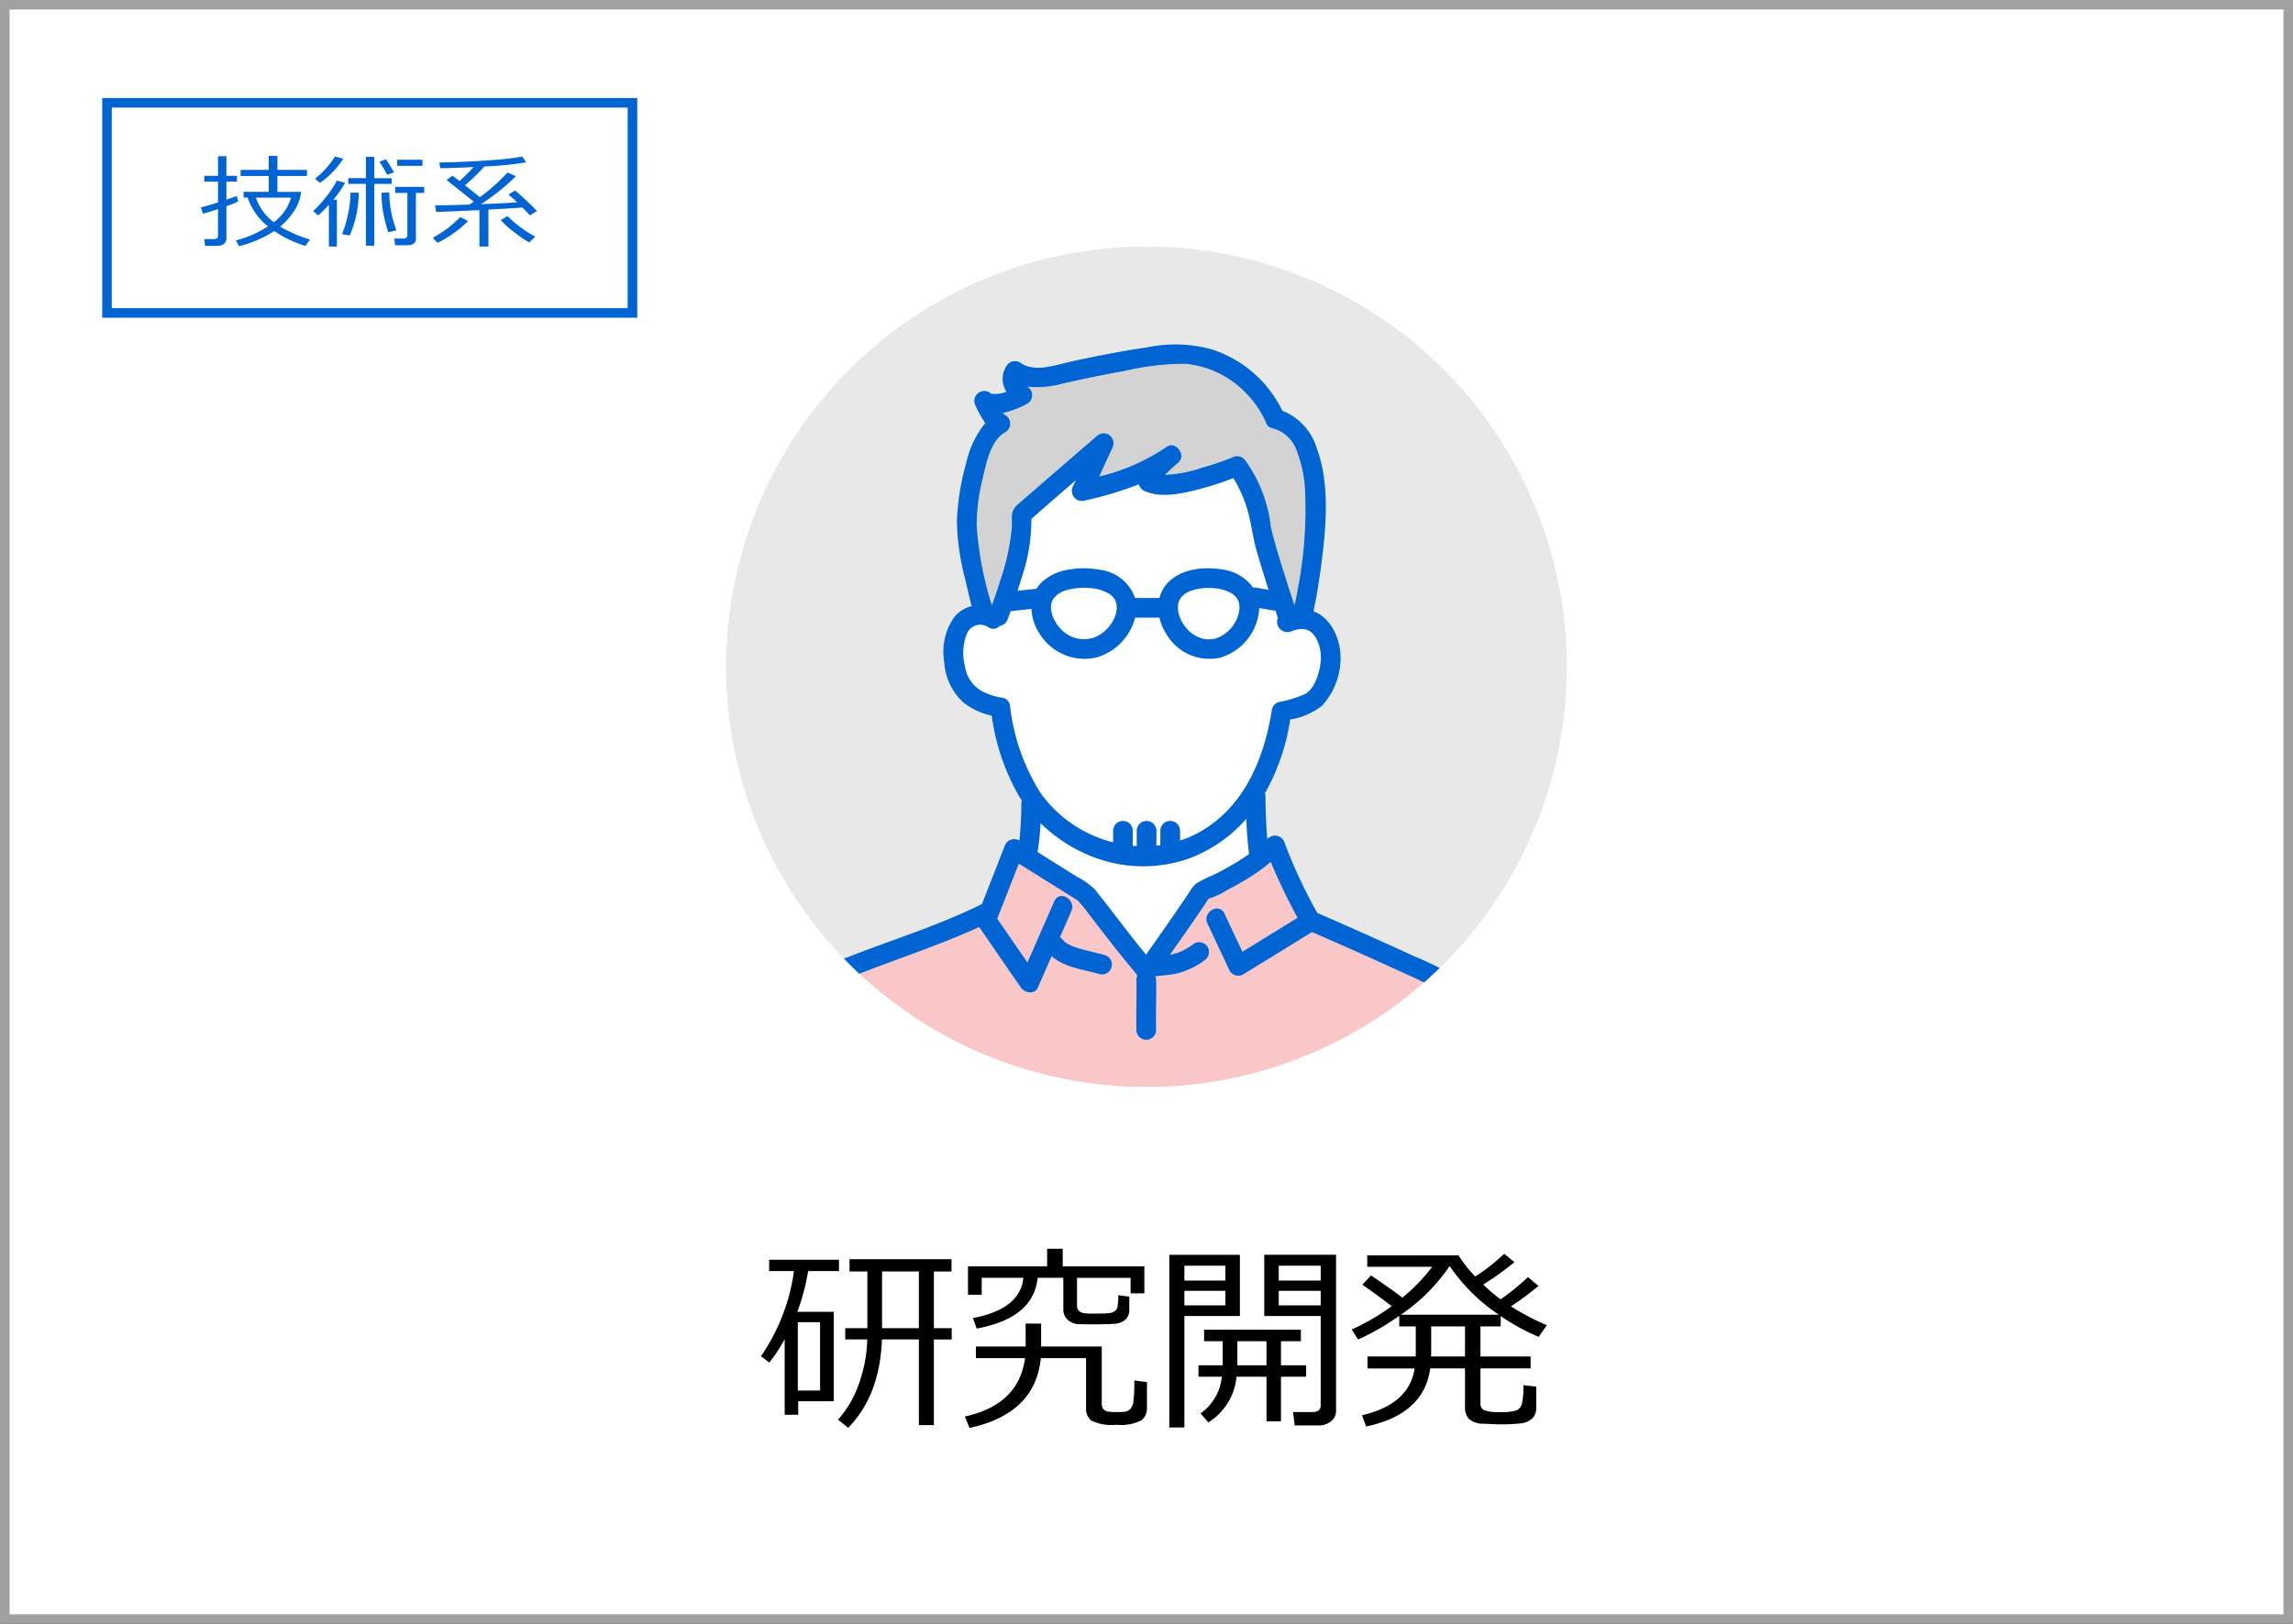 <svg xmlns="http://www.w3.org/2000/svg" xmlns:xlink="http://www.w3.org/1999/xlink" width="240" height="170" viewBox="0 0 240 170">
  <rect x="0" y="0" width="240" height="170" fill="#333333" stroke="none"/>
  <defs>
    <clipPath id="clip-path">
      <path id="パス_47862" data-name="パス 47862" d="M14.9,61.057a44,44,0,1,0,44-44,44,44,0,0,0-44,44" transform="translate(-14.902 -17.057)" fill="none"/>
    </clipPath>
    <clipPath id="clip-path-2">
      <rect id="長方形_158774" data-name="長方形 158774" width="34.431" height="25.245" fill="none"/>
    </clipPath>
    <clipPath id="clip-path-3">
      <rect id="長方形_158775" data-name="長方形 158775" width="80.965" height="25.76" fill="none"/>
    </clipPath>
  </defs>
  <g id="グループ_92546" data-name="グループ 92546" transform="translate(-453.153 -2247.873)">
    <g id="グループ_90663" data-name="グループ 90663">
      <g id="パス_6046" data-name="パス 6046" transform="translate(453.153 2247.873)" fill="#fff">
        <path d="M 239.5 169.5 L 0.5 169.5 L 0.5 0.5 L 239.5 0.5 L 239.5 169.5 Z" stroke="none"/>
        <path d="M 1 1 L 1 169 L 239 169 L 239 1 L 1 1 M 0 0 L 240 0 L 240 170 L 0 170 L 0 0 Z" stroke="none" fill="#a0a0a0"/>
      </g>
      <g id="研究開発v02" transform="translate(529.153 2273.683)">
        <path id="パス_47841" data-name="パス 47841" d="M102.9,61.057a44,44,0,1,1-44-44,44,44,0,0,1,44,44" transform="translate(-14.902 -17.057)" fill="#e8e8e9"/>
        <g id="グループ_91030" data-name="グループ 91030" clip-path="url(#clip-path)">
          <path id="パス_47842" data-name="パス 47842" d="M84.229,133.555c-.018,0-.035,0-.052.007l.052-.007" transform="translate(-38.781 -57.213)" fill="#33c8e7"/>
          <path id="パス_47843" data-name="パス 47843" d="M57.2,40.56l.007.005L57.2,40.56h0" transform="translate(-29.482 -25.158)" fill="#33c8e7"/>
          <path id="パス_47844" data-name="パス 47844" d="M88.5,77.022a2.292,2.292,0,0,0-.972.085c-.137.038-.268.088-.4.134a1.082,1.082,0,0,1-1.423-1.4c-.085-.258-.168-.518-.254-.777a.771.771,0,0,1-.327-.026l-.269-.045-1.1-.185A5.715,5.715,0,0,1,79.669,80,5.211,5.211,0,0,1,74.1,77.635a5.4,5.4,0,0,1-.786-1.827H70.763A5.848,5.848,0,0,1,66.68,79.99a5.522,5.522,0,0,1-5.844-2.377,5.121,5.121,0,0,1-.925-2.714l-2.182.234c-.1.271-.19.547-.295.816a1.1,1.1,0,0,1-.86.74.9.9,0,0,1-1.18.126,1.52,1.52,0,0,0-2.286.778,5.515,5.515,0,0,0-.161,3.309,3.535,3.535,0,0,0,1.737,2.59,6.681,6.681,0,0,0,2.246.723.99.99,0,0,1,.721.721,21.669,21.669,0,0,0,3.185,9.206,13.341,13.341,0,0,0,7.621,5.2v-1.21a1.073,1.073,0,0,1,.3-.73,1.032,1.032,0,0,1,1.459,0,1.065,1.065,0,0,1,.3.73v1.576c.137.013.275.012.412.02v-1.6a1.074,1.074,0,0,1,.3-.73,1.032,1.032,0,0,1,1.459,0,1.064,1.064,0,0,1,.3.73v1.557c.138-.014.275-.037.413-.056v-1.5a1.073,1.073,0,0,1,.3-.73,1.032,1.032,0,0,1,1.459,0,1.065,1.065,0,0,1,.3.73v1.022a11.322,11.322,0,0,0,1.731-.721c4.938-2.6,7.075-7.828,7.9-13.061a1.013,1.013,0,0,1,.721-.721,11.85,11.85,0,0,0,2.773-.86c1.079-.64,1.573-2.52,1.615-3.678.038-1.077-.448-2.888-1.712-3.089" transform="translate(-27.955 -36.963)" fill="#fff"/>
          <path id="パス_47845" data-name="パス 47845" d="M80.591,112.6a14.5,14.5,0,0,1-9.971-.069,15.922,15.922,0,0,1-5.66-3.6,28.4,28.4,0,0,1-.315,3.031l.578.362,3.616,2.267a6.906,6.906,0,0,1,1.795,1.284c1.826,2.25,3.526,4.6,5.363,6.837q1.588-2.251,3.155-4.518.681-.993,1.358-1.988a4.1,4.1,0,0,1,.686-.909,10.348,10.348,0,0,1,1.794-.9c.47-.239.937-.484,1.4-.739.754-.418,1.5-.861,2.206-1.351.067-.047.127-.1.194-.149-.152-1.218-.242-2.446-.294-3.675a14.9,14.9,0,0,1-5.9,4.113" transform="translate(-32.049 -48.573)" fill="#fff"/>
          <path id="パス_47846" data-name="パス 47846" d="M93.5,73.331c-.01-.051-.02-.1-.032-.151-.018-.073-.043-.144-.068-.215-.014-.024-.069-.15-.077-.164-.039-.069-.083-.137-.129-.2-.014-.018-.029-.037-.038-.047-.075-.083-.155-.159-.237-.234-.014-.013-.049-.04-.077-.061a3.946,3.946,0,0,0-1.932-.64,5.732,5.732,0,0,0-2.269.2,2.732,2.732,0,0,0-.839.394l-.056.035c-.066.052-.128.108-.189.166-.045.044-.088.09-.131.137l-.031.033a.15.15,0,0,1-.01.017c-.062.092-.113.187-.169.282,0,.008-.012.023-.018.038a2.648,2.648,0,0,0-.117.431c0,.024-.006.048-.007.059,0,.107-.009.214-.005.321,0,.054.005.107.01.161,0,.022.014.119.019.147a3.754,3.754,0,0,0,.837,1.738,3.363,3.363,0,0,0,1.648,1.1,2.66,2.66,0,0,0,1.872-.167,3.747,3.747,0,0,0,1.485-1.328,3.408,3.408,0,0,0,.578-1.76c0-.036-.029-.331-.017-.3" transform="translate(-39.775 -35.853)" fill="#fff"/>
          <path id="パス_47847" data-name="パス 47847" d="M57.084,40.468a1.205,1.205,0,0,0-.124-.1.25.25,0,0,0,.124.1" transform="translate(-29.399 -25.093)" fill="#33c8e7"/>
          <path id="パス_47848" data-name="パス 47848" d="M57.182,40.552c-.007-.006-.013-.01-.019-.016-.024.005-.012.01.019.016" transform="translate(-29.465 -25.15)" fill="#33c8e7"/>
          <path id="パス_47849" data-name="パス 47849" d="M57.149,40.52l.014.011h0l-.01-.01h-.006" transform="translate(-29.464 -25.145)" fill="#33c8e7"/>
          <path id="パス_47850" data-name="パス 47850" d="M88.4,44.866a3.607,3.607,0,0,0-2.527-2.332.883.883,0,0,1-.717-.712L85.1,41.7c-.125-.256-.255-.509-.4-.755a10.6,10.6,0,0,0-1.611-2.107,10.1,10.1,0,0,0-6.316-3.048,27.359,27.359,0,0,0-6.34.74q-3.3.592-6.571,1.343a10.015,10.015,0,0,1-3.634.307c.067.056.135.111.2.163a1.038,1.038,0,0,1-.209,1.621,10.031,10.031,0,0,1-2.565.971c.094.088.179.164.026.122a1.043,1.043,0,0,1,.247,1.886c-1.5.79-1.984,3.153-2.332,4.647a20.553,20.553,0,0,0-.681,5.14A36.208,36.208,0,0,0,56.48,61l.041.009c.313-.864.609-1.735.878-2.612a23.656,23.656,0,0,0,1.193-5.5c.05-.893-.207-1.635.519-2.3.6-.547,1.221-1.068,1.832-1.6q3.267-2.84,6.548-5.662a1.037,1.037,0,0,1,1.621,1.25q-.69,1.5-1.381,2.991a21.346,21.346,0,0,0,7.052-3.1c.954-.7,2.111.853,1.251,1.621-.448.4-.954.828-1.4,1.3a13.715,13.715,0,0,0,3.773-.714,32,32,0,0,0,3.5-1.206,1.057,1.057,0,0,1,1.165.474,14.208,14.208,0,0,1,2.068,4.2,13.22,13.22,0,0,1,.455,1.908c.039.245.064.493.1.739.011.056.031.159.039.193.14.567.284,1.133.446,1.7.609,2.114,1.286,4.209,1.976,6.3l.053-.026c.123-.574.233-1.151.334-1.729a43.653,43.653,0,0,0,.754-9.789,13.287,13.287,0,0,0-.9-4.59" transform="translate(-28.692 -23.506)" fill="#fff"/>
          <g id="グループ_91026" data-name="グループ 91026" transform="translate(26.216 12.26)" opacity="0.25">
            <g id="グループ_91025" data-name="グループ 91025">
              <g id="グループ_91024" data-name="グループ 91024" clip-path="url(#clip-path-2)">
                <path id="パス_47851" data-name="パス 47851" d="M88.4,44.866a3.607,3.607,0,0,0-2.527-2.332.883.883,0,0,1-.717-.712L85.1,41.7c-.125-.256-.255-.509-.4-.755a10.6,10.6,0,0,0-1.611-2.107,10.1,10.1,0,0,0-6.316-3.048,27.359,27.359,0,0,0-6.34.74q-3.3.592-6.571,1.343a10.015,10.015,0,0,1-3.634.307c.067.056.135.111.2.163a1.038,1.038,0,0,1-.209,1.621,10.031,10.031,0,0,1-2.565.971c.094.088.179.164.026.122a1.043,1.043,0,0,1,.247,1.886c-1.5.79-1.984,3.153-2.332,4.647a20.553,20.553,0,0,0-.681,5.14A36.208,36.208,0,0,0,56.48,61l.041.009c.313-.864.609-1.735.878-2.612a23.656,23.656,0,0,0,1.193-5.5c.05-.893-.207-1.635.519-2.3.6-.547,1.221-1.068,1.832-1.6q3.267-2.84,6.548-5.662a1.037,1.037,0,0,1,1.621,1.25q-.69,1.5-1.381,2.991a21.346,21.346,0,0,0,7.052-3.1c.954-.7,2.111.853,1.251,1.621-.448.4-.954.828-1.4,1.3a13.715,13.715,0,0,0,3.773-.714,32,32,0,0,0,3.5-1.206,1.057,1.057,0,0,1,1.165.474,14.208,14.208,0,0,1,2.068,4.2,13.22,13.22,0,0,1,.455,1.908c.039.245.064.493.1.739.011.056.031.159.039.193.14.567.284,1.133.446,1.7.609,2.114,1.286,4.209,1.976,6.3l.053-.026c.123-.574.233-1.151.334-1.729a43.653,43.653,0,0,0,.754-9.789,13.287,13.287,0,0,0-.9-4.59" transform="translate(-54.908 -35.766)" fill="#505054"/>
              </g>
            </g>
          </g>
          <path id="パス_47852" data-name="パス 47852" d="M101.028,44.911h0" transform="translate(-44.585 -26.649)" fill="#33c8e7"/>
          <path id="パス_47853" data-name="パス 47853" d="M67.453,63.518a9.662,9.662,0,0,1,2.651.122,4.445,4.445,0,0,1,3.644,2.944h2.561a3.505,3.505,0,0,1,.957-1.679c1.475-1.44,3.863-1.636,5.791-1.273a4.67,4.67,0,0,1,3.052,1.88l.01,0a.779.779,0,0,1,.412.018l.269.045.93.156c-.429-1.339-.848-2.681-1.24-4.031-.425-1.463-.571-2.978-1-4.43a13.2,13.2,0,0,0-1.449-3.236,32.2,32.2,0,0,1-3.2,1.056c-1.818.491-4.168,1.091-5.993.337a1.122,1.122,0,0,1-.706-.742,37.908,37.908,0,0,1-5.71,1.71,1.047,1.047,0,0,1-1.166-1.516l.291-.63Q65.218,56.265,62.9,58.3a19.007,19.007,0,0,1-1.022,6.177c-.131.453-.278.9-.42,1.352l1.942-.208c.012,0,.024,0,.037,0A3.447,3.447,0,0,1,64,64.919a5.338,5.338,0,0,1,2.623-1.276" transform="translate(-30.948 -29.802)" fill="#fff"/>
          <path id="パス_47854" data-name="パス 47854" d="M73.611,73.156c0-.007-.061-.17-.061-.185-.021-.043-.041-.085-.064-.126a1.67,1.67,0,0,0-.526-.573,4.431,4.431,0,0,0-2.192-.663,6.491,6.491,0,0,0-2.3.214,2.859,2.859,0,0,0-.885.391c-.047.029-.094.062-.141.094-.021.018-.088.071-.1.088-.034.033-.223.237-.227.229a2.278,2.278,0,0,0-.142.22c.007-.012-.066.141-.083.172-.014.051-.056.2-.079.3,0,.029-.017.119-.018.146,0,.092-.007.185,0,.277,0,.058.007.117.012.176.005.025.02.128.026.152a3.72,3.72,0,0,0,.927,1.755,3.274,3.274,0,0,0,3.672.922A3.909,3.909,0,0,0,73.514,74.5a2.51,2.51,0,0,0,.158-.874c0-.045-.014-.226-.017-.286s-.048-.2-.044-.188" transform="translate(-32.785 -35.855)" fill="#fff"/>
          <path id="パス_47855" data-name="パス 47855" d="M91.243,129.208c-1.89-1.062-3.906-1.932-5.875-2.834q-4.086-1.872-8.213-3.657l-7.2,4.434a1.041,1.041,0,0,1-1.412-.371l-2.331-4.954c-.564-1.2,1.217-2.242,1.782-1.042l1.879,3.993,5.777-3.554a64.007,64.007,0,0,1-2.807-5.843c-.376.315-.759.622-1.162.909-.63.45-1.288.86-1.959,1.246-.463.267-.933.522-1.406.769a8.724,8.724,0,0,1-1.588.793s-.288.118-.349.091a4.343,4.343,0,0,0-.374.552q-.673.988-1.349,1.973c-.782,1.138-1.579,2.264-2.371,3.394.043-.009.086-.016.128-.025.188-.041.374-.091.557-.15q.151-.049.3-.106a1.431,1.431,0,0,1,.141-.056l-.026.007c-.078.033-.208.057,0,0l.011,0a8.633,8.633,0,0,0,1.44-.862,1.044,1.044,0,0,1,1.412.37,1.056,1.056,0,0,1-.37,1.412A7.966,7.966,0,0,1,63,127.062a10.266,10.266,0,0,1-1.24.183c-.147.015-.295.028-.442.044l-.117.013h-.012l-.07.015a1.308,1.308,0,0,1-.37.01,1.075,1.075,0,0,1,.092.4c.05,1.746-.051,3.494,0,5.24a1.032,1.032,0,1,1-2.064,0c-.05-1.746.051-3.494,0-5.24a.92.92,0,0,1,.09-.423.851.851,0,0,1-.1-.2c-1.369-1.624-2.681-3.3-3.98-4.978q-.756-.979-1.5-1.964c-.136-.178-.421-.448-.577-.693-.092-.056-.182-.12-.268-.174l-1.336-.838-4.634-2.9-2.26,5.763,3.161,4.588,2.805-6.43c.531-1.216,2.309-.164,1.782,1.042l-1.191,2.729a1.284,1.284,0,0,1,.28.266l.006,0c.037.034.067.077.1.113.058.061.125.113.185.172l.063.043c.081.054.165.1.25.153s.179.094.27.137l.094.043.012,0c.2.073.391.142.591.2.921.286,1.871.472,2.8.735a1.032,1.032,0,0,1-.548,1.991c-1.662-.471-3.651-.692-4.978-1.866l-1.434,3.286c-.337.771-1.393.565-1.782,0l-1.931-2.8-2.3-3.343c-.046-.067-.088-.13-.131-.194-2.025.931-4.109,1.737-6.194,2.518-2.337.875-4.689,1.714-7.012,2.626a24.342,24.342,0,0,0-5.555,2.609,14.365,14.365,0,0,0-3.849,5.064,20.622,20.622,0,0,0-2.114,6.133H98.558a19.371,19.371,0,0,0-2.07-6.708,13.531,13.531,0,0,0-5.244-5.225" transform="translate(-15.83 -50.949)" fill="#fff"/>
          <g id="グループ_91029" data-name="グループ 91029" transform="translate(1.764 64.431)" opacity="0.25">
            <g id="グループ_91028" data-name="グループ 91028">
              <g id="グループ_91027" data-name="グループ 91027" clip-path="url(#clip-path-3)">
                <path id="パス_47856" data-name="パス 47856" d="M91.243,129.208c-1.89-1.062-3.906-1.932-5.875-2.834q-4.086-1.872-8.213-3.657l-7.2,4.434a1.041,1.041,0,0,1-1.412-.371l-2.331-4.954c-.564-1.2,1.217-2.242,1.782-1.042l1.879,3.993,5.777-3.554a64.007,64.007,0,0,1-2.807-5.843c-.376.315-.759.622-1.162.909-.63.45-1.288.86-1.959,1.246-.463.267-.933.522-1.406.769a8.724,8.724,0,0,1-1.588.793s-.288.118-.349.091a4.343,4.343,0,0,0-.374.552q-.673.988-1.349,1.973c-.782,1.138-1.579,2.264-2.371,3.394.043-.009.086-.016.128-.025.188-.041.374-.091.557-.15q.151-.049.3-.106a1.431,1.431,0,0,1,.141-.056l-.026.007c-.078.033-.208.057,0,0l.011,0a8.633,8.633,0,0,0,1.44-.862,1.044,1.044,0,0,1,1.412.37,1.056,1.056,0,0,1-.37,1.412A7.966,7.966,0,0,1,63,127.062a10.266,10.266,0,0,1-1.24.183c-.147.015-.295.028-.442.044l-.117.013h-.012l-.07.015a1.308,1.308,0,0,1-.37.01,1.075,1.075,0,0,1,.092.4c.05,1.746-.051,3.494,0,5.24a1.032,1.032,0,1,1-2.064,0c-.05-1.746.051-3.494,0-5.24a.92.92,0,0,1,.09-.423.851.851,0,0,1-.1-.2c-1.369-1.624-2.681-3.3-3.98-4.978q-.756-.979-1.5-1.964c-.136-.178-.421-.448-.577-.693-.092-.056-.182-.12-.268-.174l-1.336-.838-4.634-2.9-2.26,5.763,3.161,4.588,2.805-6.43c.531-1.216,2.309-.164,1.782,1.042l-1.191,2.729a1.284,1.284,0,0,1,.28.266l.006,0c.037.034.067.077.1.113.058.061.125.113.185.172l.063.043c.081.054.165.1.25.153s.179.094.27.137l.094.043.012,0c.2.073.391.142.591.2.921.286,1.871.472,2.8.735a1.032,1.032,0,0,1-.548,1.991c-1.662-.471-3.651-.692-4.978-1.866l-1.434,3.286c-.337.771-1.393.565-1.782,0l-1.931-2.8-2.3-3.343c-.046-.067-.088-.13-.131-.194-2.025.931-4.109,1.737-6.194,2.518-2.337.875-4.689,1.714-7.012,2.626a24.342,24.342,0,0,0-5.555,2.609,14.365,14.365,0,0,0-3.849,5.064,20.622,20.622,0,0,0-2.114,6.133H98.558a19.371,19.371,0,0,0-2.07-6.708,13.531,13.531,0,0,0-5.244-5.225" transform="translate(-17.593 -115.38)" fill="#e61e1e"/>
              </g>
            </g>
          </g>
          <path id="パス_47857" data-name="パス 47857" d="M57.084,40.467h.006c-.09-.083-.128-.107-.13-.1a1.205,1.205,0,0,1,.124.1" transform="translate(-29.399 -25.092)" fill="#0064d2"/>
          <path id="パス_47858" data-name="パス 47858" d="M57.169,40.537c.007.006.013.01.019.016h0l-.018-.016h0" transform="translate(-29.471 -25.15)" fill="#0064d2"/>
          <path id="パス_47859" data-name="パス 47859" d="M57.168,40.531l.022,0a.09.09,0,0,1-.033-.006l.011.01" transform="translate(-29.467 -25.145)" fill="#0064d2"/>
          <path id="パス_47860" data-name="パス 47860" d="M92.9,100.023a34.773,34.773,0,0,0-6.243-3.32c-2.126-.988-4.265-1.948-6.409-2.9q-1.8-.8-3.607-1.58a52.5,52.5,0,0,1-3.432-7.354,1.048,1.048,0,0,0-1.725-.455l-.081.07C71.277,83,71.222,81.495,71.213,80a.989.989,0,0,0-.057-.308A22.416,22.416,0,0,0,73.8,71.966,7.132,7.132,0,0,0,77.157,70.5a7.4,7.4,0,0,0,1.883-5.672c-.2-1.7-1.112-3.57-2.8-4.176.03-.145.055-.292.083-.431.3-1.466.533-2.945.726-4.429.512-3.94.938-8.474-.488-12.277a6.106,6.106,0,0,0-3.586-3.874A12.438,12.438,0,0,0,65.52,33.2a14.351,14.351,0,0,0-6.687-.19c-2.5.358-4.982.845-7.451,1.372-1.051.224-2.112.545-3.176.7a4.254,4.254,0,0,1-2.031-.129c-.14-.05-.248-.118-.4-.188l-.043-.02v0a1.051,1.051,0,0,0-1.621.209,2.444,2.444,0,0,0,0,2.7,3.14,3.14,0,0,1-1.4.227c-.028,0-.164-.012-.229-.022l.006,0-.007-.005c-.031,0-.042-.01-.019-.015l-.014-.011a.245.245,0,0,1-.123-.1,1.041,1.041,0,0,0-1.458,1.381,11.635,11.635,0,0,0,1.016,1.836,10.091,10.091,0,0,0-2,4.2,26.152,26.152,0,0,0-.969,6.094,25.625,25.625,0,0,0,.874,6.041c.207.943.434,1.882.675,2.818a3.422,3.422,0,0,0-1.75,1.065,6.162,6.162,0,0,0-1.123,4.727,6.256,6.256,0,0,0,2.028,4.318,7.409,7.409,0,0,0,2.946,1.36,23.029,23.029,0,0,0,2.949,8.587c.066.1.141.2.209.3a.971.971,0,0,0-.066.356c.006.6-.013,1.2-.042,1.794-.028.578-.068,1.155-.125,1.731-.01.1-.022.21-.033.315l-.033-.022a1.048,1.048,0,0,0-1.516.617L41.534,91.3a1.063,1.063,0,0,0-.109.041c-4.512,2.237-9.371,3.711-14.048,5.554a28.473,28.473,0,0,0-5.853,2.716,15.188,15.188,0,0,0-4.306,5.185,22.519,22.519,0,0,0-2.712,7.458,1.116,1.116,0,0,0,.012.39h2.007a20.639,20.639,0,0,1,2.113-6.133,14.374,14.374,0,0,1,3.85-5.064,24.327,24.327,0,0,1,5.555-2.609c2.323-.912,4.674-1.751,7.012-2.626,2.085-.78,4.17-1.586,6.195-2.518.043.064.085.127.131.194l2.3,3.343,1.931,2.8c.389.565,1.446.771,1.782,0l1.434-3.286c1.326,1.174,3.316,1.4,4.977,1.866a1.033,1.033,0,1,0,.549-1.991c-.929-.263-1.878-.449-2.8-.735-.2-.062-.4-.132-.59-.205l-.012,0-.094-.043q-.138-.064-.27-.138c-.085-.047-.169-.1-.25-.152l-.063-.044c-.06-.058-.127-.11-.185-.171-.035-.036-.066-.079-.1-.113l-.005,0a1.3,1.3,0,0,0-.28-.266l1.191-2.729c.526-1.206-1.252-2.258-1.782-1.042L46.3,97.408l-3.161-4.588L45.4,87.057l4.634,2.9,1.336.837c.086.054.176.117.268.174.156.246.441.515.577.693q.748.985,1.5,1.964c1.3,1.681,2.611,3.353,3.98,4.978a.848.848,0,0,0,.1.2.937.937,0,0,0-.09.423c.05,1.746-.05,3.494,0,5.24a1.032,1.032,0,0,0,2.064,0c-.05-1.746.051-3.494,0-5.24a1.074,1.074,0,0,0-.091-.4,1.328,1.328,0,0,0,.37-.01l.071-.015h.012l.116-.013c.147-.016.295-.029.442-.044a10.412,10.412,0,0,0,1.24-.183A7.97,7.97,0,0,0,64.8,97.2a1.056,1.056,0,0,0,.37-1.412,1.044,1.044,0,0,0-1.412-.37,8.677,8.677,0,0,1-1.44.862l-.011,0,.026-.007a1.429,1.429,0,0,0-.141.056q-.148.057-.3.106c-.183.059-.369.109-.557.15l-.128.025c.792-1.13,1.589-2.257,2.37-3.394q.677-.986,1.349-1.973a4.469,4.469,0,0,1,.374-.552c.062.028.347-.09.35-.09a8.724,8.724,0,0,0,1.588-.793c.474-.247.944-.5,1.406-.769.67-.387,1.329-.8,1.959-1.246.4-.287.786-.594,1.162-.909a64.173,64.173,0,0,0,2.807,5.843L68.8,96.282l-1.879-3.993c-.565-1.2-2.345-.154-1.782,1.042l2.332,4.954a1.04,1.04,0,0,0,1.412.37l7.2-4.433Q80.21,96.01,84.3,97.878c1.969.9,3.986,1.772,5.875,2.834a13.527,13.527,0,0,1,5.244,5.225,19.385,19.385,0,0,1,2.07,6.708h2a1.113,1.113,0,0,0,.016-.39c-.669-4.8-2.63-9.275-6.6-12.232M71.2,40.716l-.011-.026.011.026m-29.54,5.819c.348-1.493.834-3.857,2.332-4.646A1.043,1.043,0,0,0,43.749,40c.152.043.067-.034-.027-.122a10.045,10.045,0,0,0,2.566-.971,1.038,1.038,0,0,0,.208-1.621c-.064-.052-.132-.107-.2-.163a10.014,10.014,0,0,0,3.634-.307q3.268-.752,6.572-1.343a27.357,27.357,0,0,1,6.339-.74,10.1,10.1,0,0,1,6.316,3.048,10.609,10.609,0,0,1,1.611,2.108c.144.246.274.5.4.754l.058.126a.884.884,0,0,0,.718.712,3.609,3.609,0,0,1,2.526,2.332,13.3,13.3,0,0,1,.9,4.59,43.731,43.731,0,0,1-.754,9.789q-.152.867-.334,1.729l-.054.026c-.689-2.09-1.366-4.185-1.976-6.3-.162-.562-.306-1.128-.446-1.7-.009-.035-.028-.138-.039-.193-.035-.246-.058-.493-.1-.739a13.135,13.135,0,0,0-.455-1.908,14.222,14.222,0,0,0-2.067-4.2,1.058,1.058,0,0,0-1.166-.474,31.988,31.988,0,0,1-3.5,1.206,13.72,13.72,0,0,1-3.773.714c.443-.474.95-.9,1.4-1.3.86-.768-.3-2.32-1.25-1.621a21.358,21.358,0,0,1-7.052,3.1l1.381-2.991a1.037,1.037,0,0,0-1.621-1.25q-3.279,2.825-6.547,5.662c-.611.531-1.236,1.052-1.833,1.6-.725.665-.468,1.407-.519,2.3a23.621,23.621,0,0,1-1.193,5.5c-.269.877-.565,1.748-.879,2.612l-.041-.009a36.243,36.243,0,0,1-1.566-8.275,20.553,20.553,0,0,1,.681-5.14M68.5,60.228a3.409,3.409,0,0,1-.579,1.76,3.743,3.743,0,0,1-1.485,1.328,2.651,2.651,0,0,1-1.872.167,3.359,3.359,0,0,1-1.648-1.1,3.739,3.739,0,0,1-.837-1.737c-.006-.028-.016-.126-.02-.147,0-.054-.008-.107-.01-.161,0-.107,0-.214.006-.321,0-.01,0-.035.007-.058a2.573,2.573,0,0,1,.117-.431c.007-.015.013-.03.018-.038.056-.1.107-.191.17-.282.006-.009.007-.011.01-.017l.031-.033c.043-.047.086-.092.131-.137s.123-.113.188-.166l.056-.035a2.717,2.717,0,0,1,.839-.393,5.717,5.717,0,0,1,2.269-.2,3.946,3.946,0,0,1,1.932.64c.028.021.064.048.078.061.081.075.161.151.237.234l.038.047c.045.066.09.132.128.2.008.014.063.14.077.164.024.071.049.142.067.215.012.05.023.1.032.151-.012-.034.017.261.018.3m-18.06-3.934a5.338,5.338,0,0,0-2.623,1.276,3.448,3.448,0,0,0-.569.706c-.012,0-.024,0-.037,0l-1.942.208c.142-.45.289-.9.42-1.352a19.007,19.007,0,0,0,1.022-6.177q2.319-2.039,4.659-4.054l-.291.63a1.047,1.047,0,0,0,1.166,1.516,37.908,37.908,0,0,0,5.71-1.71,1.121,1.121,0,0,0,.706.742c1.826.754,4.175.154,5.993-.337a32.132,32.132,0,0,0,3.2-1.057,13.2,13.2,0,0,1,1.45,3.236c.433,1.453.579,2.968,1,4.43.393,1.35.811,2.692,1.24,4.031l-.93-.156-.269-.045a.788.788,0,0,0-.412-.018l-.009,0a4.671,4.671,0,0,0-3.053-1.88c-1.928-.363-4.316-.166-5.79,1.273a3.512,3.512,0,0,0-.958,1.679h-2.56a4.445,4.445,0,0,0-3.644-2.944,9.664,9.664,0,0,0-2.651-.122Zm5.209,3.934a2.51,2.51,0,0,1-.158.875A3.913,3.913,0,0,1,53.4,63.342a3.274,3.274,0,0,1-3.671-.922,3.723,3.723,0,0,1-.927-1.755c-.005-.025-.02-.127-.026-.152-.005-.059-.01-.118-.012-.176,0-.093,0-.185,0-.277,0-.028.015-.117.018-.146.023-.1.065-.246.079-.3.018-.031.09-.183.084-.172a2.2,2.2,0,0,1,.142-.22c0,.009.193-.2.227-.229.017-.017.084-.07.1-.088.047-.033.094-.065.141-.1a2.842,2.842,0,0,1,.885-.391,6.491,6.491,0,0,1,2.3-.214,4.437,4.437,0,0,1,2.192.662,1.679,1.679,0,0,1,.526.573c.023.041.043.083.064.126,0,.015.059.178.061.185,0-.016.03.14.044.188s.016.241.017.285M60.157,98.8c.018,0,.035,0,.052-.007-.017,0-.034,0-.052.007m9.151-12.61c-.71.49-1.452.933-2.206,1.351q-.692.383-1.4.739a10.394,10.394,0,0,0-1.794.9,4.1,4.1,0,0,0-.686.909q-.677,1-1.358,1.988-1.56,2.272-3.155,4.518c-1.837-2.242-3.537-4.587-5.363-6.837a6.926,6.926,0,0,0-1.795-1.284l-3.616-2.267-.578-.362a28.54,28.54,0,0,0,.315-3.031,15.929,15.929,0,0,0,5.66,3.6,14.5,14.5,0,0,0,9.971.069,14.89,14.89,0,0,0,5.9-4.113c.052,1.229.142,2.457.293,3.675-.066.048-.126.1-.193.149m-5.3-2.27a11.349,11.349,0,0,1-1.731.721V83.621a1.065,1.065,0,0,0-.3-.73,1.032,1.032,0,0,0-1.459,0,1.073,1.073,0,0,0-.3.73v1.5c-.138.02-.275.042-.413.056V83.621a1.067,1.067,0,0,0-.3-.73,1.033,1.033,0,0,0-1.46,0,1.076,1.076,0,0,0-.3.73v1.6c-.138-.008-.275-.007-.412-.02V83.621a1.065,1.065,0,0,0-.3-.73,1.032,1.032,0,0,0-1.459,0,1.073,1.073,0,0,0-.3.73v1.21a13.341,13.341,0,0,1-7.621-5.2,21.67,21.67,0,0,1-3.185-9.206.991.991,0,0,0-.721-.721,6.676,6.676,0,0,1-2.246-.723,3.535,3.535,0,0,1-1.737-2.59,5.515,5.515,0,0,1,.161-3.309,1.519,1.519,0,0,1,2.286-.778.9.9,0,0,0,1.181-.126,1.1,1.1,0,0,0,.86-.74c.1-.269.195-.545.294-.816l2.183-.234a5.121,5.121,0,0,0,.925,2.714,5.522,5.522,0,0,0,5.844,2.377A5.848,5.848,0,0,0,57.569,61.3h2.552a5.4,5.4,0,0,0,.786,1.828,5.212,5.212,0,0,0,5.569,2.363A5.713,5.713,0,0,0,70.558,60.3l1.1.185.269.045a.782.782,0,0,0,.327.026c.085.259.168.518.254.777a1.082,1.082,0,0,0,1.423,1.4c.134-.046.266-.1.4-.134a2.3,2.3,0,0,1,.972-.085c1.264.2,1.75,2.012,1.711,3.089-.041,1.159-.536,3.038-1.615,3.678a11.859,11.859,0,0,1-2.773.86,1.013,1.013,0,0,0-.721.721c-.822,5.233-2.959,10.459-7.9,13.061" transform="translate(-14.761 -22.454)" fill="#0064d2"/>
          <path id="パス_47861" data-name="パス 47861" d="M87.4,129.72c-.208.057-.079.033,0,0" transform="translate(-39.854 -55.892)" fill="#0064d2"/>
        </g>
      </g>
      <path id="パス_48957" data-name="パス 48957" d="M-32.1,1.343-33.157.492a11.144,11.144,0,0,0,2.179-3.748,14.912,14.912,0,0,0,.877-4.65h-2.307V-9.085h2.317v-5.937h-1.866V-16.3h10.674v1.282h-1.846v5.937h1.866v1.179h-1.866V1.066H-24.7V-7.906h-3.866Q-28.788-2.02-32.1,1.343Zm3.548-16.365v5.937H-24.7v-5.937ZM-37.33-1.436V-.021h-1.415V-7.937a16.029,16.029,0,0,1-1.61,2.451l-.872-.667a20.648,20.648,0,0,0,3.456-8.911h-2.6v-1.179h7.311v1.179h-3.23A22.254,22.254,0,0,1-37.422-10.8h3.814v9.362Zm2.287-8.275h-2.328v7.157h2.328Zm25.461-4.645h-2.687q-.42,4.214-6.378,5.312l-.4-1.1q4.953-.923,5.281-4.214h-4.358v1.774H-19.56v-2.974h8.285V-17.4h1.63v1.846H-1.1v2.82H-2.538v-1.62H-8.147v2.933a.7.7,0,0,0,.164.482.861.861,0,0,0,.441.256,4.061,4.061,0,0,0,.913.072q.369,0,1.072-.01A5.585,5.585,0,0,0-4.6-10.69a1.044,1.044,0,0,0,.431-.2.786.786,0,0,0,.256-.41,5.918,5.918,0,0,0,.077-1.241l1.159.154v1.364a1.335,1.335,0,0,1-.41,1.046A1.855,1.855,0,0,1-4.2-9.546q-.7.062-2.446.062-.6,0-1.312-.021a1.68,1.68,0,0,1-1.164-.461,1.417,1.417,0,0,1-.456-1.056ZM-19.4,1.364l-.492-1.2q5.65-1.23,6.306-6.111h-5.147v-1.22h5.209v-2.4h1.62v2.4h6.347v6.019A.823.823,0,0,0-5.4-.636.72.72,0,0,0-5-.374a3.919,3.919,0,0,0,.872.067A9.508,9.508,0,0,0-3.082-.338,1.243,1.243,0,0,0-2.62-.579a1.282,1.282,0,0,0,.379-.882,17.624,17.624,0,0,0,.092-2.148l1.323.174v2.7A1.622,1.622,0,0,1-1.374.543a4.667,4.667,0,0,1-2.681.482A4.753,4.753,0,0,1-6.665.579,1.54,1.54,0,0,1-7.2-.677V-5.947h-4.737Q-12.495-.144-19.4,1.364ZM3.092-10.356V1.313H1.513V-16.765H8.9v6.409Zm0-3.712H7.378v-1.559H3.092Zm4.286,1.077H3.092v1.518H7.378ZM17.1,1.1H14.638L14.463-.3h2q.892,0,.892-.677v-9.382H11.449v-6.409h7.516V-.441a1.379,1.379,0,0,1-.518,1.1A2.023,2.023,0,0,1,17.1,1.1ZM12.966-14.068h4.389v-1.559H12.966Zm4.389,1.077H12.966v1.518h4.389ZM5.6.779l-.82-.943A5.289,5.289,0,0,0,7.009-4H4.568V-5.2H7.1V-7.721H5.153v-1.2H15.284v1.2H13.2V-5.2h2.635V-4H13.2V.667H11.685V-4H8.547A6.312,6.312,0,0,1,5.6.779Zm3.035-8.5v1.856q0,.39-.01.667h3.056V-7.721ZM22.113,1.21,21.682.031q4.942-1.148,5.506-4.9H22.257V-6.122H27.3q.01-.277.01-.769V-9.27H25.579v-1.107A25.254,25.254,0,0,1,21.272-7.9l-.667-1.046a23.158,23.158,0,0,0,4.184-2.44q-.995-.779-3.066-2.256l.9-.964q2.328,1.569,3.281,2.328a19.18,19.18,0,0,0,3.127-3.23h-6.8v-1.2h9.557a13.419,13.419,0,0,0,1.743,2.215,19.88,19.88,0,0,0,3.035-2.379L37.638-16a29.233,29.233,0,0,1-3.271,2.348A18.976,18.976,0,0,0,36.192-12.1a26.82,26.82,0,0,0,2.861-2.328l1.1.923a29.109,29.109,0,0,1-2.892,2.133,26,26,0,0,0,3.763,1.979l-.851,1.22A22.639,22.639,0,0,1,36.2-10.346V-9.27H34.079v3.148h5.25v1.251h-5.25V-1.21a.736.736,0,0,0,.379.708A4.242,4.242,0,0,0,36.13-.3a5.176,5.176,0,0,0,1.718-.174A1.036,1.036,0,0,0,38.4-1.1a7.532,7.532,0,0,0,.164-2.015l1.354.144V-.738A1.467,1.467,0,0,1,39.483.385a2.114,2.114,0,0,1-1.225.5,17.093,17.093,0,0,1-2.015.1q-.564,0-1.784-.067a2.279,2.279,0,0,1-1.61-.523,1.824,1.824,0,0,1-.39-1.225v-4.04h-3.64Q28.183-.072,22.113,1.21Zm3.63-11.7H36.007a19.05,19.05,0,0,1-5.158-5.1A19.008,19.008,0,0,1,25.743-10.49Zm3.179,1.22v2.594q0,.205-.01.554h3.548V-9.27Z" transform="translate(574.028 2396.003)"/>
      <g id="長方形_2351" data-name="長方形 2351" transform="translate(463.85 2258.136)" fill="#fff" stroke="#0064d3" stroke-width="1">
        <rect width="56" height="23" stroke="none"/>
        <rect x="0.5" y="0.5" width="55" height="22" fill="none"/>
      </g>
      <path id="パス_48958" data-name="パス 48958" d="M-9.369-2.536A14.538,14.538,0,0,0-6.246-1.18l-.492.66A12.035,12.035,0,0,1-9.99-2.074,12.194,12.194,0,0,1-13.676-.489L-14.01-1.1a10.887,10.887,0,0,0,3.363-1.466,6.414,6.414,0,0,1-2.127-3.015H-13.2v-.6h2.631V-7.838h-2.947v-.639h2.947V-9.943h.908v1.466h3.094v.639H-9.662v1.663h2.473v.109a4.631,4.631,0,0,1-.782,1.975A7.471,7.471,0,0,1-9.369-2.536ZM-10.031-3a5,5,0,0,0,1.8-2.573h-3.68A5.293,5.293,0,0,0-10.031-3Zm-7.418-.889-.217-.665q.557-.125,1.787-.515V-7.251h-1.436v-.608h1.436V-9.912H-15v2.053h1.1v.608H-15v1.892q.633-.213,1.078-.385l.158.567a9.995,9.995,0,0,1-1.236.5v3.394a.667.667,0,0,1-.264.551,1.027,1.027,0,0,1-.656.208h-1.307l-.1-.707h.99q.457,0,.457-.343v-2.8Q-16.869-4.049-17.449-3.893ZM-5.2-7.121l-.533-.437a8.9,8.9,0,0,0,2.1-2.323l.855.239A8.972,8.972,0,0,1-5.2-7.121ZM-.4-.541V-7.012H-2.25v-.6H-.4V-9.845H.48V-7.61H2.3v.6H.48V-.541ZM1.828-7.968q-.246-.468-.8-1.367l.674-.26q.311.463.844,1.367ZM2.877-8.9v-.639H5.52V-8.9ZM-4.271-.452V-4.839A10.828,10.828,0,0,1-5.4-3.711l-.516-.457a12.8,12.8,0,0,0,1.374-1.51A10.652,10.652,0,0,0-3.428-7.36l.85.239A12.7,12.7,0,0,1-3.8-5.354h.363v4.9ZM3.92-.587H2.672l-.111-.7h.92q.463,0,.463-.379v-4.4H2.672V-6.7H5.7v.634H4.834v4.777Q4.834-.587,3.92-.587ZM1.945-1.944a13.276,13.276,0,0,1-.721-4.148l.82-.021a11.6,11.6,0,0,0,.75,3.966Zm-4.037.338-.8-.14a11.989,11.989,0,0,0,.624-2.129A10.9,10.9,0,0,0-2.016-6.04V-6.1l.867.01A11.49,11.49,0,0,1-2.092-1.606ZM11.484-.452V-4.267q-3.246.161-4.529.187l-.111-.7q.938.026,3.6-.068.223-.146.445-.307Q10.834-5.2,8.045-7.417l.615-.452q.158.1.744.561.855-.785,1.465-1.466-2.221.109-3.486.12l-.094-.6q2.484-.031,5.15-.226a29.2,29.2,0,0,0,3.527-.392l.416.608A38.741,38.741,0,0,1,12-8.831,21.575,21.575,0,0,1,9.973-6.866l1.559,1.242A18.985,18.985,0,0,0,14.42-8.207l.885.39a23.311,23.311,0,0,1-3.662,2.932q2.338-.094,3.785-.2-.5-.483-.9-.811l.674-.426q.381.286,1.148,1.008t1.154,1.144l-.738.457q-.375-.411-.785-.826-1.1.088-3.557.218V-.452ZM16.7-.878a13.872,13.872,0,0,1-1.667-1.146,8.323,8.323,0,0,1-1.31-1.2l.7-.416a12.671,12.671,0,0,0,2.9,2.152ZM7.078-.837l-.463-.541a13.894,13.894,0,0,0,1.547-.99Q8.713-2.791,9.5-3.54l.791.416A9.956,9.956,0,0,1,8.763-1.837,10.124,10.124,0,0,1,7.078-.837Z" transform="translate(491.85 2274.136)" fill="#0064d3"/>
    </g>
  </g>
</svg>
